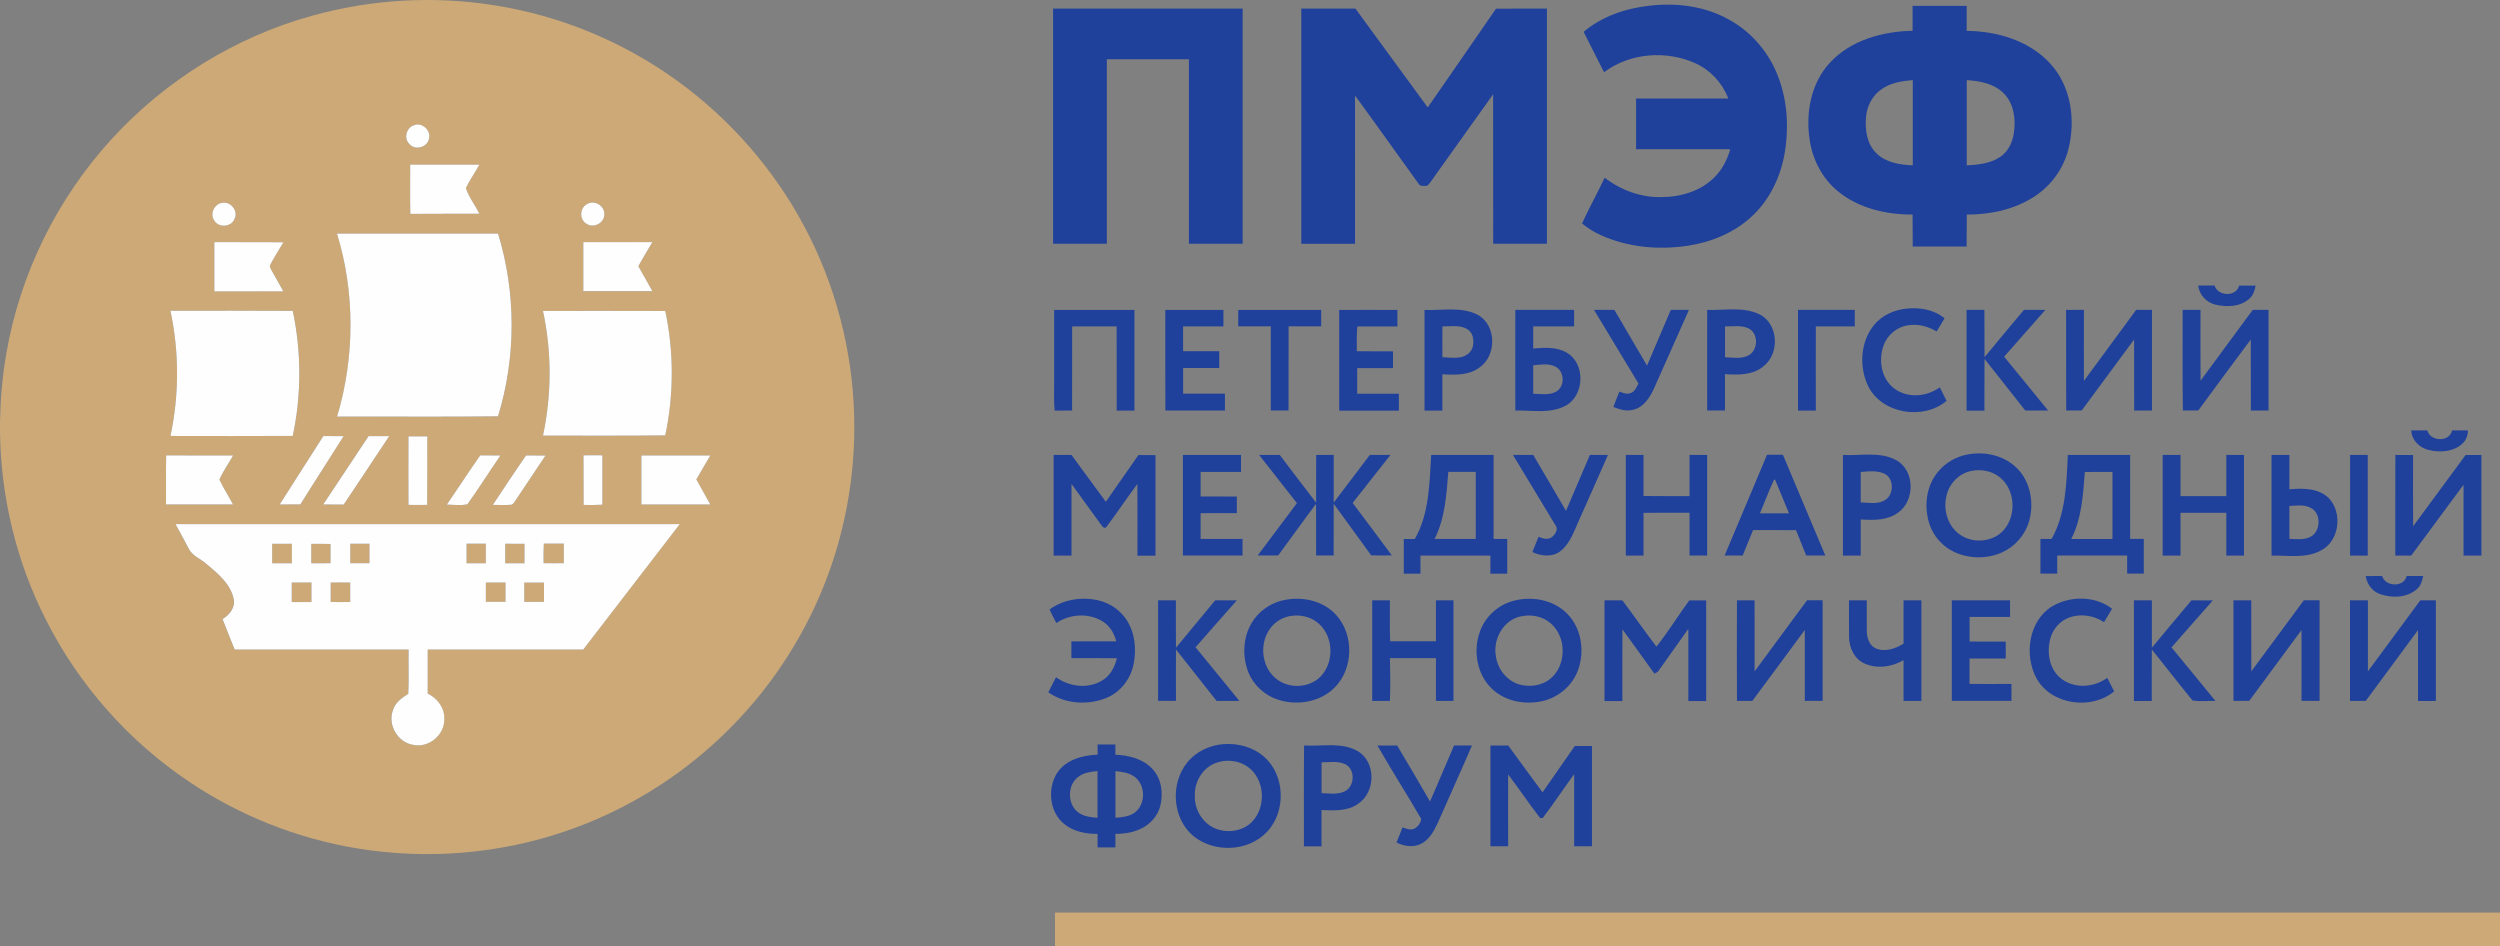 <?xml version="1.0" encoding="UTF-8"?>
<svg id="uuid-ee936b2c-db12-48dd-a261-2142d6301e5c" data-name="Слой 2" xmlns="http://www.w3.org/2000/svg" viewBox="0 0 428.88 162.36">
  <rect x="0" y="0" width="428.88" height="162.36" fill="#808080" stroke="none"/>
  <g id="uuid-bdc60eab-2343-4d91-848e-4bb26d2e4a9c" data-name="1">
    <g>
      <path d="M271.68,5.46c3.17-2.69,7.28-4.05,11.37-4.49,4.6-.53,9.45,.09,13.53,2.38,3.67,1.99,6.57,5.28,8.19,9.11,1.81,4.26,2.16,9.05,1.43,13.6-.68,4.19-2.59,8.26-5.76,11.14-2.98,2.75-6.88,4.34-10.86,4.95-5.01,.77-10.29,.29-14.94-1.8-1.17-.51-2.24-1.22-3.24-2.01,1.21-2.66,2.64-5.21,3.88-7.86,2.74,2.12,6.17,3.4,9.66,3.33,3.33,.01,6.83-1.01,9.21-3.43,1.32-1.31,2.17-3.01,2.68-4.78-5.38-.02-10.77,0-16.16-.01,0-2.9,0-5.79,0-8.69,5.27,0,10.55,0,15.82,0-.99-2.64-3.03-4.85-5.6-6.03-5.02-2.28-11.26-1.82-15.71,1.52-1.16-2.32-2.36-4.62-3.51-6.93h0Zm56.45-4.45c3.09,0,6.17,0,9.26,0,0,1.43,0,2.85,0,4.28,5.21,.07,10.71,1.66,14.32,5.6,3.56,3.85,4.39,9.6,3.16,14.57-.8,3.34-2.92,6.33-5.79,8.21-3.43,2.27-7.61,3.15-11.67,3.14-.04,1.83,0,3.65-.03,5.48-3.08,0-6.17,0-9.25,0-.01-1.82,0-3.65-.02-5.48-4.49,.01-9.18-1.05-12.73-3.93-2.69-2.15-4.39-5.38-4.91-8.76-.75-4.67,.17-9.86,3.49-13.4,3.59-3.86,9.03-5.34,14.15-5.44,0-1.42,0-2.85,0-4.28h0Zm-5.6,14.48c-1.42,1.09-2.26,2.82-2.41,4.59-.2,2.2,.15,4.69,1.84,6.27,1.63,1.57,4.01,1.92,6.18,2.02-.01-4.87,0-9.75,0-14.62-1.96,.15-4.02,.48-5.6,1.74h0Zm14.87-1.74v14.62c1.97-.1,4.07-.32,5.75-1.46,1.37-.91,2.11-2.51,2.33-4.1,.38-2.38,0-5.09-1.78-6.84-1.65-1.64-4.06-2.09-6.29-2.22h0ZM180.65,1.48c10.84,0,21.69,0,32.53,0,0,13.44,0,26.89,0,40.33h-9.22c0-10.55,0-21.1,0-31.64-4.69,0-9.39,0-14.08,0v31.64c-3.07,0-6.15,0-9.22,0V1.48h0Zm42.58,0c3.1-.02,6.19,0,9.29-.01,4.14,5.65,8.28,11.3,12.41,16.96,3.91-5.64,7.82-11.28,11.71-16.94,2.91-.03,5.82,0,8.74-.01,0,13.44,0,26.89,0,40.33h-9.22c-.01-8.54,.01-17.09-.01-25.63-3.21,4.52-6.45,9.02-9.67,13.54-.54,.71-.97,1.51-1.61,2.13-.54,.03-1.24,.21-1.54-.38-3.63-5.02-7.21-10.08-10.87-15.08-.02,8.48,0,16.95,0,25.43-3.07,0-6.15,0-9.22,0,0-13.44,0-26.88,0-40.32h0Zm153.87,47.51c.93-.01,1.87-.01,2.81-.01,.57,1.88,3.74,1.99,4.22,.01,.94-.01,1.88-.01,2.83,0-.16,.84-.42,1.71-1.11,2.28-1.55,1.38-3.84,1.45-5.77,1-1.54-.37-2.8-1.67-2.97-3.28h0Zm-55.62,6.78c1.37-1.68,3.48-2.63,5.62-2.83,2.26-.24,4.71,.18,6.49,1.67-.45,.75-.91,1.5-1.35,2.25-1.46-.85-3.17-1.34-4.86-1.06-1.93,.25-3.64,1.67-4.26,3.51-.9,2.49-.38,5.66,1.82,7.32,2.28,1.74,5.58,1.45,7.84-.18,.38,.78,.77,1.55,1.16,2.32-3.99,3.36-11.09,2.25-13.46-2.54-1.58-3.3-1.34-7.59,1.01-10.47h0Zm-140.64-2.6c4.6-.01,9.19,0,13.78,0,0,5.76,.01,11.51,0,17.27h-3.05c-.02-4.82,0-9.63-.01-14.45-2.54,0-5.09,0-7.63,0-.02,4.82,0,9.63-.01,14.44-1,0-1.99,0-2.99,.01-.16-1.46-.08-2.93-.09-4.4,0-4.29-.01-8.59,0-12.88h0Zm19.05,0c3.33,0,6.66-.01,9.99,0,0,.94,0,1.88,0,2.82-2.31,0-4.61,0-6.92,0,0,1.42,0,2.84,0,4.26,2.07,0,4.13,0,6.2,0,0,.96,0,1.92,0,2.88-2.07,0-4.13,0-6.19,0,0,1.47,0,2.93,0,4.4,2.39,0,4.78,0,7.17,0,0,.97,0,1.93,0,2.9-3.41,0-6.81,0-10.22,0-.03-5.76,0-11.52-.01-17.28h0Zm12.51,0c4.75,0,9.5,0,14.25,0,0,.94,0,1.88,0,2.81-1.86,.01-3.73,0-5.59,0-.02,4.82,0,9.63-.01,14.44-1.02,0-2.03,0-3.04,0-.02-4.81,0-9.63,0-14.44-1.87,0-3.73,0-5.59,0v-2.82h0Zm17.33,0c3.33-.02,6.66,0,10,0,0,.94,0,1.88,0,2.83-2.29,0-4.58,0-6.88,0-.13,1.41-.09,2.84-.09,4.25,2.07,.04,4.14,.01,6.21,.02v2.88c-2.05,0-4.09,0-6.14,0,0,1.47,0,2.93,0,4.4,2.38,0,4.76,0,7.15,0,0,.97,0,1.93,0,2.9-3.41,0-6.83,0-10.24,0-.01-5.75,0-11.51,0-17.26h0Zm14.65,0c3.03,.13,6.3-.62,9.11,.83,3.25,1.75,3.31,6.97,.34,9.03-1.82,1.39-4.23,1.3-6.39,1.18,0,2.08,0,4.15,0,6.23h-3.06c0-5.76,0-11.51,0-17.27h0Zm3.07,2.82c-.02,1.76-.01,3.53,0,5.29,.98,.06,1.96,.17,2.94,.04,.99-.14,1.98-.78,2.25-1.79,.27-1.04,.12-2.37-.84-3.01-1.29-.84-2.9-.5-4.34-.52h0Zm12.5-2.83c3.37,0,6.73,0,10.09,0,0,.94,0,1.88,0,2.83-2.34,0-4.68,0-7.02,0,0,1.27,0,2.53,0,3.8,1.95-.17,4.1-.32,5.84,.76,3.18,1.91,2.96,7.37-.32,9.07-2.64,1.41-5.72,.73-8.58,.81-.02-5.75,0-11.51,0-17.26h0Zm3.07,9.51c0,1.63,0,3.26,0,4.88,1.3,.02,2.71,.3,3.91-.35,1.6-.86,1.5-3.58-.15-4.33-1.18-.57-2.52-.32-3.77-.2h0Zm10.44-9.51c1.16,0,2.32,0,3.49,0,1.86,3.19,3.72,6.38,5.6,9.56,1.36-3.19,2.72-6.37,4.08-9.56,1.03-.01,2.07,0,3.11,0-2.02,4.51-3.99,9.03-6.02,13.53-.71,1.56-1.8,3.23-3.59,3.61-1.14,.33-2.29-.08-3.35-.48,.31-.89,.66-1.77,1.03-2.64,.64,.22,1.34,.55,2,.22,.69-.27,.95-1.01,1.27-1.61-2.55-4.21-5.09-8.42-7.63-12.64h0Zm19.4,0c3,.12,6.24-.61,9.04,.79,3.21,1.66,3.43,6.68,.66,8.86-1.83,1.58-4.38,1.52-6.64,1.38,0,2.08,0,4.15,0,6.23-1.02,0-2.03,0-3.05,0-.02-5.76,0-11.51,0-17.27h0Zm3.07,2.83c0,1.76,0,3.53,0,5.29,1.32,.06,2.75,.33,3.98-.29,1.77-.86,1.81-3.91-.04-4.7-1.25-.52-2.63-.28-3.94-.29h0Zm12.51-2.83h9.75c0,.94,0,1.88,0,2.83-2.23,0-4.46,0-6.68,0-.02,4.82,0,9.63,0,14.45h-3.06c0-5.76,0-11.51,0-17.27h0Zm28.94,0c1.02,0,2.03,0,3.05,0,.02,2.71-.01,5.41,.02,8.12,2.25-2.71,4.48-5.43,6.76-8.12,1.22,0,2.45,0,3.68,0-2.35,2.68-4.73,5.34-7.08,8.03,2.51,3.08,5.05,6.14,7.55,9.24-1.31,0-2.62,.01-3.92,0-2.31-2.97-4.68-5.9-6.99-8.86-.04,2.96,0,5.92-.02,8.88h-3.06c0-5.76,0-11.51,0-17.27h0Zm17.05,0c1.02,0,2.04,0,3.07,0,0,4.06-.02,8.12,0,12.18,2.98-4.07,5.99-8.11,8.96-12.18,.9-.01,1.8,0,2.71,0,0,5.76,0,11.51,0,17.27h-3.05c-.02-4.06,0-8.12-.01-12.19-2.99,4.07-6,8.12-8.99,12.18-.89,0-1.78,0-2.66,0-.04-5.76,0-11.52-.02-17.28h0Zm19.99,0c1.03,0,2.05,0,3.08,0,0,4.05-.02,8.11,.01,12.15,2.98-4.06,5.97-8.1,8.95-12.15,.9-.01,1.8,0,2.71,0,0,5.76,0,11.51,0,17.27h-3.03c-.02-4.06,0-8.12-.01-12.19-3.03,4.04-6.02,8.12-9.01,12.18-.88,0-1.77,0-2.64,0-.1-5.76-.02-11.51-.04-17.27h0Zm39.23,20.68c.92,0,1.83,0,2.76,0,.51,1.93,3.83,2.06,4.24,0,.91,0,1.81,0,2.72,0,.02,.94-.38,1.84-1.11,2.42-1.55,1.28-3.75,1.39-5.63,.93-1.57-.36-2.91-1.7-2.98-3.35h0Zm-232.9,4.21c1.02,0,2.04,0,3.07,0,1.98,2.67,3.9,5.37,5.89,8.03,1.85-2.68,3.73-5.35,5.59-8.02,.98,0,1.95,0,2.93,.02-.01,5.75,0,11.49,0,17.24-1.03,0-2.07,0-3.1,0,0-4.1,.02-8.2-.01-12.3-1.82,2.42-3.49,4.97-5.32,7.39-.27,.36-.69-.05-.85-.31-1.71-2.35-3.41-4.73-5.13-7.08,0,4.1,0,8.19,0,12.29h-3.07v-17.26h0Zm22.17,0c3.33,0,6.66,0,9.98,0,0,.97,0,1.94,0,2.91-2.31,0-4.62-.01-6.93,0v4.21c2.07,.02,4.14,0,6.21,.01v2.85c-2.07,0-4.14-.02-6.21,.01,0,1.47,0,2.94,0,4.41,2.4,.02,4.79,0,7.19,0,0,.95,0,1.9,0,2.85h-10.23v-17.26h0Zm13.1,0c1.18-.01,2.35-.01,3.53,0,2.07,2.73,4.12,5.47,6.23,8.17,.02-2.73,0-5.45,.01-8.18,1,0,2.01,0,3.01,0,0,2.72-.01,5.45,0,8.18,2.06-2.73,4.12-5.46,6.2-8.18,1.18,0,2.36,0,3.54,0-2.16,2.75-4.32,5.5-6.49,8.24,2.24,3,4.51,5.98,6.72,9-1.18,.02-2.36,.01-3.53,0-2.14-2.96-4.31-5.9-6.44-8.86-.02,2.95,0,5.91-.01,8.87-1.01,0-2.01,0-3.01,0,0-2.95,.01-5.9-.01-8.85-2.21,2.92-4.32,5.92-6.5,8.85-1.17,0-2.34,0-3.51,0,2.24-3,4.49-5.98,6.73-8.98-2.17-2.75-4.33-5.5-6.48-8.26h0Zm29.51-.01c3.57,0,7.13,0,10.7,0,0,4.8,0,9.61,0,14.41,.78,0,1.56,0,2.34,.01,0,1.98,0,3.97,0,5.95-.97,0-1.92,0-2.89,0v-3.1c-4,0-8,0-12,0,0,1.04,0,2.07,0,3.1-.96,0-1.91,0-2.86,0,0-1.98,0-3.96,0-5.94,.63,0,1.26,0,1.9-.01,2.48-4.36,2.51-9.54,2.8-14.41h0Zm2.93,2.91c-.31,3.9-.56,7.95-2.35,11.51,2.35-.02,4.7,0,7.06,0v-11.51c-1.57,0-3.14,0-4.71,0h0Zm11.1-2.91c1.15,0,2.31,0,3.47,0,1.88,3.2,3.75,6.39,5.62,9.59,1.38-3.19,2.74-6.39,4.1-9.59,1.03,0,2.07,0,3.1,0-1.61,3.68-3.25,7.35-4.88,11.02-.91,1.96-1.57,4.22-3.38,5.57-1.39,.99-3.25,.77-4.71,.07,.35-.88,.71-1.75,1.06-2.62,.71,.31,1.6,.59,2.28,.07,.58-.46,1.19-1.37,.61-2.06-2.43-4.02-4.86-8.03-7.28-12.05h0Zm19.35,0c1.01,0,2.02,0,3.04,0,0,2.35,0,4.7,0,7.05,2.63,.04,5.26,0,7.89,.02,0-2.35,0-4.71,0-7.07,1.01,0,2.02,0,3.03,0,0,5.75,0,11.5,0,17.26h-3.03v-7.34c-2.63,.01-5.26-.02-7.89,.02,0,2.44,0,4.88,0,7.33h-3.04c0-5.75,0-11.51,0-17.26h0Zm24.23-.03c.9,0,1.81,0,2.72,0,2.41,5.77,4.86,11.52,7.28,17.29-1.1,0-2.19,0-3.28,0-.57-1.45-1.18-2.89-1.75-4.35-2.46-.03-4.92,0-7.37-.01-.58,1.46-1.19,2.91-1.78,4.36-1.04,0-2.07,0-3.1,0,2.42-5.77,4.87-11.52,7.28-17.29h0Zm1.18,4.32c-.87,1.88-1.59,3.83-2.4,5.73,1.66,0,3.32,0,4.98,0-.81-1.93-1.56-3.88-2.39-5.79-.05,.01-.15,.05-.19,.06h0Zm11.83-4.28c3.05,.16,6.36-.63,9.17,.9,3.23,1.79,3.23,7.02,.24,9.03-1.83,1.34-4.2,1.27-6.35,1.13,0,2.06,0,4.13,0,6.2-1.02,0-2.04,0-3.05,0-.01-5.76,0-11.51,0-17.26h0Zm3.06,2.92c.01,1.74,0,3.48,0,5.22,1.33,.05,2.77,.34,4-.3,1.72-.84,1.82-3.79,.07-4.63-1.28-.58-2.73-.4-4.08-.29h0Zm17.54-2.82c2.9-.8,6.22-.32,8.61,1.58,2.85,2.24,3.71,6.29,2.74,9.68-.67,2.36-2.43,4.37-4.67,5.37-2.56,1.14-5.62,1.1-8.16-.08-2.04-.94-3.64-2.77-4.31-4.92-.82-2.61-.59-5.61,.87-7.96,1.11-1.78,2.9-3.1,4.91-3.67h0Zm1.34,2.66c-2.03,.44-3.67,2.13-4.14,4.14-.67,2.47,.19,5.37,2.36,6.82,2.23,1.52,5.57,1.23,7.4-.79,2.23-2.5,2.05-6.87-.57-9.04-1.38-1.17-3.31-1.51-5.05-1.13h0Zm16.64-2.77c3.56,0,7.13,0,10.7,0,0,4.8,0,9.61,0,14.41h2.34v5.95c-.95,0-1.9,0-2.85,0,0-1.04,0-2.07,0-3.1h-12v3.1c-.96,0-1.92,0-2.88,0,0-1.98,0-3.96,0-5.94,.64,0,1.28,0,1.92-.01,2.45-4.37,2.55-9.53,2.78-14.41h0Zm2.93,2.93c-.31,3.9-.52,7.96-2.34,11.5,2.36-.02,4.72,0,7.08,0,0-3.84,0-7.67,0-11.51-1.58,0-3.16-.01-4.74,.01h0Zm13.35-2.92c1.02,0,2.04,0,3.06,0,0,2.35,0,4.71,0,7.06,2.62,0,5.24,0,7.86,0v-7.06c1.01,0,2.01,0,3.03,0,0,5.76,0,11.51,0,17.26h-3.03v-7.34c-2.62,0-5.24,0-7.86,0,0,2.45,0,4.9,0,7.35-1.02,0-2.04,0-3.06,0,0-5.76,0-11.51,0-17.26h0Zm18.67,0c1.02,0,2.04,0,3.07,0,0,1.96,0,3.93,0,5.89,2.33-.22,5.05-.21,6.82,1.57,2.3,2.51,1.78,7.24-1.33,8.89-2.62,1.45-5.71,.87-8.55,.91,0-5.76,0-11.51,0-17.27h0Zm3.07,8.75c-.01,1.88,0,3.76,0,5.64,1.1,.04,2.25,.19,3.31-.21,2.09-.72,2.32-4.19,.3-5.13-1.12-.56-2.41-.38-3.6-.3h0Zm10.41-8.75c1.01,0,2.02,0,3.03,0v17.26h-3.03c0-5.76,0-11.51,0-17.26h0Zm7.76,0c1.01,0,2.03,0,3.05,.01,0,4.07-.03,8.15,.01,12.22,2.99-4.08,6.02-8.14,9-12.22,.9,0,1.8,0,2.71,0,0,5.75,0,11.51,0,17.26h-3.06c0-4.05,.01-8.11,0-12.16-3,4.05-5.99,8.11-8.99,12.16h-2.72c0-5.76-.01-11.51,.01-17.27h0Zm-5.09,20.78c.94-.02,1.88-.02,2.83-.02,.52,1.88,3.77,1.99,4.21,.01,.94-.01,1.89-.01,2.84,0-.18,.82-.42,1.69-1.09,2.25-1.69,1.49-4.24,1.57-6.28,.86-1.37-.46-2.28-1.71-2.5-3.11h0Zm-225.76,5.72c2.4-1.75,5.57-2.22,8.43-1.54,1.94,.47,3.7,1.67,4.78,3.36,1.44,2.18,1.69,4.97,1.21,7.49-.48,2.53-2.19,4.81-4.58,5.83-3.22,1.35-7.19,1.11-10.07-.93,.44-.87,.88-1.72,1.32-2.58,2.21,1.6,5.35,2.04,7.77,.65,1.47-.79,2.31-2.34,2.67-3.91-2.6-.03-5.2,0-7.8-.01,0-.96,0-1.92,0-2.88,2.57,0,5.13,.01,7.7-.01-.37-1.48-1.25-2.87-2.63-3.59-2.38-1.29-5.42-1.06-7.65,.46-.4-.77-.81-1.54-1.17-2.32h0Zm39.9-1.53c3-.74,6.44-.15,8.76,1.98,3.37,3.1,3.64,8.85,.76,12.36-2.37,2.95-6.66,3.83-10.17,2.69-2.4-.75-4.42-2.63-5.27-5.01-.94-2.64-.77-5.72,.66-8.15,1.13-1.93,3.08-3.34,5.25-3.88h0Zm1.33,2.67c-1.31,.25-2.53,.97-3.33,2.04-1.93,2.5-1.63,6.49,.79,8.56,2,1.79,5.28,1.83,7.37,.16,2.78-2.3,2.82-7.12,.09-9.48-1.32-1.18-3.2-1.6-4.92-1.27h0Zm38.66-2.7c2.87-.66,6.13-.13,8.39,1.83,2.91,2.43,3.64,6.79,2.33,10.23-.97,2.6-3.33,4.59-6.02,5.21-2.73,.63-5.8,.19-8.05-1.54-3.15-2.35-4.05-6.89-2.69-10.47,.96-2.63,3.31-4.66,6.04-5.26h0Zm1.07,2.72c-3.06,.56-4.94,3.88-4.41,6.84,.28,2.21,1.85,4.21,4,4.87,1.78,.49,3.83,.24,5.3-.94,2.85-2.29,2.88-7.21,.09-9.56-1.34-1.17-3.25-1.56-4.97-1.2h0Zm90.91-1.62c3.1-1.9,7.46-1.93,10.39,.34-.45,.77-.91,1.54-1.37,2.3-1.76-1.15-4.05-1.52-6.04-.77-1.57,.58-2.76,2-3.19,3.6-.6,2.3-.22,5.08,1.68,6.7,2.25,1.94,5.76,1.75,8.09,.03,.39,.77,.79,1.54,1.19,2.31-3.92,3.29-10.85,2.32-13.35-2.28-2.11-3.96-1.34-9.69,2.59-12.23h0Zm-153.27-1.1h3.06c0,2.71-.02,5.42,.01,8.13,2.23-2.72,4.5-5.41,6.73-8.13,1.24,0,2.48,0,3.72,0-2.37,2.68-4.74,5.35-7.09,8.05,2.51,3.07,5.03,6.13,7.52,9.21-1.31,0-2.61,.01-3.91-.01-2.31-2.95-4.64-5.89-6.97-8.82-.02,2.94,0,5.88,0,8.82-1.02,.01-2.05,.01-3.07,0,0-5.76,0-11.51,0-17.26h0Zm36.73,0h3.04c.02,2.34-.05,4.69,.05,7.02,2.62,0,5.23,0,7.85,0,0-2.34,0-4.68,0-7.02h3.01c0,5.76,0,11.51,0,17.26-1.01,0-2.01,0-3.01,0,0-2.45,0-4.9,0-7.35-2.63,0-5.26-.01-7.89,0,.03,2.45,.11,4.9-.01,7.35-1.01,0-2.02,0-3.03,0,0-5.76,0-11.51,0-17.26h0Zm39.87,0c1.02,0,2.04,0,3.05,0,1.98,2.63,3.86,5.33,5.85,7.94,2.01-2.54,3.72-5.32,5.63-7.93,.97,0,1.93,0,2.9,0,.01,5.76,0,11.51,0,17.27-1.02,0-2.04,0-3.06,0,0-4.13,0-8.26,0-12.39-1.68,2.35-3.35,4.7-5.02,7.07-.18,.31-.49,.48-.81,.61-1.8-2.56-3.66-5.06-5.48-7.6-.03,4.1,0,8.21-.01,12.31h-3.06c0-5.76,0-11.51,0-17.26h0Zm22.7,0h3.03c0,4.06-.01,8.13,.01,12.19,3-4.07,5.98-8.14,9-12.2,.89,0,1.78,0,2.67,0,0,5.76,0,11.51,0,17.26-1.02,0-2.04,0-3.06,0,0-4.06,.01-8.11,0-12.17-3.01,4.06-5.98,8.14-9.01,12.18-.88-.01-1.76-.01-2.63-.01-.03-5.76-.02-11.51,0-17.26h0Zm19.23,0h3.05c.01,1.8-.03,3.6,.01,5.39,.03,1.13,.47,2.43,1.61,2.88,1.58,.64,3.32,0,4.69-.84,0-2.48,0-4.96,0-7.43h3.06c0,5.76,0,11.51,0,17.26-1.02,0-2.04,0-3.06,0,0-2.34,0-4.67,0-7-2.03,1.19-4.68,1.56-6.83,.51-1.66-.8-2.49-2.68-2.52-4.45-.03-2.11,0-4.22-.01-6.33h0Zm17.65,0h9.98c0,.95,0,1.9,0,2.85-2.31,0-4.63-.01-6.94,0v4.22c2.07,.02,4.13,0,6.2,.01,0,.97,0,1.93,0,2.9-2.07,0-4.14,0-6.21,0v4.36c2.39,.02,4.79,0,7.19,0,0,.97,0,1.94,0,2.9-3.41,0-6.82,0-10.23,0,0-5.76,0-11.51,0-17.26h0Zm31.25,0h3.06c0,2.71-.01,5.42,0,8.13,2.27-2.7,4.5-5.44,6.79-8.13,1.22,0,2.45,0,3.67,.01-2.35,2.7-4.75,5.35-7.09,8.06,2.53,3.05,5.02,6.13,7.54,9.19-1.31-.05-2.66,.14-3.94-.09-2.37-2.88-4.64-5.85-6.98-8.75-.03,2.95,0,5.9-.01,8.85-1.02,0-2.05,0-3.06,0,0-5.75,0-11.51,0-17.26h0Zm17.05,0h3.06c0,4.06-.01,8.12,.01,12.18,3.02-4.05,5.99-8.13,9.01-12.19,.9,0,1.8,0,2.7,0,0,5.75,0,11.51,0,17.26h-3.1c0-4.05,.02-8.1,0-12.15-2.98,4.06-5.98,8.1-8.97,12.15-.9,0-1.8,0-2.7,0,0-5.76,0-11.51,0-17.27h0Zm20,0h3.07c0,4.06,0,8.12,0,12.18,3.01-4.06,5.99-8.13,8.99-12.18h2.67c0,5.75,0,11.5,0,17.26-1.02,.01-2.04,0-3.06,.01,0-4.06,0-8.11,0-12.17-2.99,4.06-5.99,8.1-8.97,12.16-.9,0-1.8,0-2.7,0,0-5.76,0-11.51,0-17.27h0Zm-193.19,24.66c2.45-.17,5.03,.52,6.89,2.17,3.65,3.18,3.82,9.45,.47,12.92-3.18,3.37-8.96,3.6-12.53,.73-3.7-3.01-4.08-9.06-1.09-12.69,1.52-1.88,3.87-2.96,6.26-3.13h0Zm-1.15,3.16c-2.33,.72-3.87,3.12-3.83,5.52-.14,2.3,1.13,4.65,3.22,5.67,2.16,1.04,5.03,.67,6.69-1.12,2.19-2.4,2.12-6.56-.23-8.83-1.52-1.46-3.86-1.9-5.84-1.24h0Zm-20.53-3.1c1.02,0,2.04,0,3.07,0,0,.59,0,1.17,0,1.76,2.24,.11,4.62,.65,6.23,2.32,1.68,1.66,2.02,4.26,1.47,6.47-.46,1.81-1.86,3.3-3.57,4.02-1.3,.58-2.72,.77-4.13,.78,0,.77,0,1.54,0,2.31h-3.06c0-.77,0-1.54,0-2.31-2,0-4.1-.39-5.69-1.68-2.55-2.01-2.96-6.02-1.29-8.71,1.48-2.33,4.38-3.11,6.99-3.21,0-.59,0-1.17,0-1.76h0Zm-3.21,5.5c-2.08,1.41-2.02,5.03,.15,6.32,.91,.59,2.01,.66,3.06,.77,0-2.67,.01-5.34,0-8.02-1.11,.11-2.28,.24-3.21,.93h0Zm6.29-.92c0,2.67,0,5.34,0,8,1.16-.1,2.41-.19,3.36-.93,1.89-1.47,1.82-4.81-.17-6.16-.93-.66-2.09-.8-3.19-.91h0Zm44.93-4.39c1.13,0,2.25,0,3.39-.01,1.91,3.18,3.78,6.39,5.64,9.6,1.42-3.18,2.73-6.41,4.13-9.6,1.02,0,2.04,0,3.07,0-1.92,4.46-3.93,8.89-5.89,13.33-.64,1.38-1.45,2.84-2.86,3.55-1.33,.66-2.9,.4-4.19-.23,.33-.87,.68-1.74,1.03-2.6,.66,.23,1.41,.55,2.1,.18,.58-.34,1.06-.98,1.09-1.66-2.44-4.22-5.09-8.33-7.5-12.57h0Zm19.38,0c1.02,0,2.05,0,3.08,0,1.96,2.68,3.89,5.37,5.88,8.02,1.83-2.65,3.7-5.29,5.53-7.94,.98-.01,1.97,0,2.95,0v17.2c-1.02,0-2.04,0-3.06,0,0-4.12,.01-8.24,0-12.36-1.82,2.48-3.52,5.06-5.39,7.51-.11,0-.33,.01-.44,.01-1.9-2.44-3.61-5.02-5.49-7.48-.02,4.11,0,8.21,0,12.32-1.02,0-2.03,0-3.04,0,0-5.76-.01-11.52,0-17.28h0Zm-31.98,17.28c.02-5.76-.04-11.53,.03-17.29,3.07,.18,6.42-.63,9.22,.98,3.16,1.87,3.07,7.05,.05,9.02-1.82,1.32-4.16,1.15-6.28,1.08,0,2.07,0,4.15,0,6.22-1.01,0-2.02,0-3.03,0h0Zm3.03-14.4c0,1.76-.01,3.52,0,5.28,1.29,.05,2.66,.29,3.88-.26,1.83-.76,1.97-3.83,.17-4.7-1.27-.59-2.71-.32-4.06-.32Z" style="fill: #1f419b; fill-rule: evenodd;"/>
      <path d="M53.47,2.72C63.65-.13,74.45-.76,84.88,.92c11.28,1.77,22.11,6.27,31.35,12.98,8.98,6.5,16.46,15.06,21.69,24.83,5.39,10.04,8.34,21.36,8.62,32.74,.25,10.26-1.66,20.58-5.63,30.05-4.16,9.98-10.59,19-18.64,26.23-7.3,6.58-15.94,11.67-25.24,14.84-11.44,3.93-23.86,4.92-35.78,2.95-10.26-1.69-20.14-5.61-28.77-11.41-10.4-6.96-18.96-16.63-24.6-27.81C2.8,96.37,.13,85.22,0,74.05v-1.64c.08-3.95,.4-7.9,1.09-11.79,2.35-13.65,8.72-26.57,18.08-36.78C28.35,13.8,40.35,6.36,53.47,2.72h0Zm17.43,18.81c-1.25,.49-1.66,2.27-.66,3.2,.97,1.12,2.99,.59,3.32-.83,.52-1.5-1.25-3.07-2.67-2.36h0Zm-.54,6.72c.01,2.81-.04,5.63,.02,8.45,3.95-.04,7.9,0,11.85-.02-.72-1.49-1.82-2.85-2.32-4.41,.67-1.39,1.58-2.65,2.32-4.01-3.96-.01-7.92,0-11.88,0h0Zm-32.4,6.58c-1.3,.29-1.97,1.98-1.15,3.06,.78,1.22,2.84,1.05,3.41-.28,.79-1.41-.73-3.22-2.25-2.78h0Zm62.69,.22c-1.25,.69-1.26,2.68,0,3.36,1.2,.79,3.01-.13,3.02-1.59,.13-1.51-1.76-2.64-3.02-1.77h0Zm-42.83,5.02c3.12,10.17,3.06,21.23,.02,31.41,9.21-.02,18.41,.07,27.61-.05,3.1-10.15,3.1-21.21,0-31.35-9.21-.02-18.42,0-27.62,0h0Zm-21.05,1.47c-.01,2.81,0,5.63,0,8.44,3.95-.01,7.9,0,11.84-.01-.66-1.18-1.32-2.37-1.99-3.54-.15-.34-.49-.7-.23-1.07,.68-1.3,1.49-2.53,2.23-3.81-3.95-.03-7.9,0-11.85-.02h0Zm63.3,0c0,2.81,0,5.63,0,8.44,3.95,0,7.9,0,11.85,0-.8-1.43-1.59-2.87-2.41-4.28,.75-1.41,1.61-2.76,2.41-4.14-3.95-.02-7.9,0-11.85,0h0ZM29.24,53.31c1.51,7.05,1.51,14.42,0,21.47,6.99,0,13.98,.03,20.98-.01,1.52-7.04,1.51-14.4,0-21.45-6.99-.04-13.99-.02-20.98-.02h0Zm63.91,.03c1.52,7.03,1.5,14.36,0,21.39,6.99-.02,13.99,.05,20.98-.04,1.48-7.01,1.49-14.33,0-21.34-6.99-.04-13.99,0-20.98-.01h0Zm-37.68,21.47c-2.52,3.9-4.99,7.82-7.49,11.73,1.18,.01,2.37,.01,3.55-.01,2.44-3.92,4.97-7.79,7.42-11.71-1.16,0-2.32,0-3.48-.01h0Zm7.75,.02c-2.58,3.91-5.19,7.8-7.77,11.71,1.17,0,2.34,0,3.51,.02,2.63-3.9,5.2-7.83,7.81-11.74-1.18-.01-2.37-.01-3.55,0h0Zm6.84,.03c0,3.92,0,7.83,0,11.75,1.07,.03,2.14,.02,3.21,0,.04-3.92,0-7.83,.02-11.75-1.08-.01-2.16-.01-3.24,0h0Zm-41.58,11.69c3.83,0,7.66,0,11.49,0-.76-1.44-1.66-2.8-2.33-4.27,.63-1.45,1.59-2.74,2.34-4.13-3.83-.02-7.65,.01-11.47-.02-.06,2.81-.01,5.62-.03,8.43h0Zm48.18,.01c1.17,.02,2.38,.23,3.53-.06,1.96-2.73,3.76-5.59,5.66-8.36-1.16-.01-2.32-.01-3.47-.02-1.95,2.78-3.79,5.64-5.72,8.44h0Zm7.89,.05c1.03,0,2.06,.08,3.08-.02,.35,.02,.51-.36,.7-.58,1.73-2.63,3.52-5.23,5.25-7.86-1.12-.02-2.23-.02-3.34-.02-1.92,2.81-3.83,5.63-5.69,8.48h0Zm15.55-8.5c.02,2.83,0,5.67,.02,8.5,1.07,.03,2.15,.02,3.22-.04,0-2.82,0-5.64,0-8.47-1.08-.02-2.16-.01-3.24,0h0Zm9.92,.02c0,2.8,0,5.61,0,8.41,3.94,0,7.88,0,11.82,0-.79-1.44-1.59-2.86-2.39-4.3,.78-1.38,1.61-2.73,2.4-4.11-3.95-.01-7.89,0-11.84,0h0Zm-79.93,11.79c.73,1.37,1.49,2.72,2.21,4.09,.61,1.36,2.13,1.85,3.17,2.8,1.92,1.61,4.1,3.4,4.6,5.99,.29,1.46-.75,2.69-1.91,3.41,.67,1.75,1.37,3.49,2.08,5.22,9.94,0,19.88,0,29.83,0-.04,2.52,.08,5.06-.05,7.58-1.07,.7-2.22,1.47-2.61,2.77-1.01,2.51,.78,5.58,3.44,6,2.64,.58,5.43-1.7,5.34-4.41,.11-1.91-1.18-3.57-2.84-4.39,.02-2.52,0-5.03,0-7.55,8.89,0,17.79,0,26.68,0,5.53-7.16,11.05-14.33,16.56-21.51-28.84-.02-57.68,0-86.52,0h0Zm63.2,3.34c-.05,1.12-.06,2.24-.04,3.35,1.15,.02,2.31,.02,3.47,0,0-1.12,0-2.24,0-3.35-1.14,0-2.28,0-3.42,0h0Zm-46.6,.03c0,1.11,0,2.23,0,3.34,1.12,0,2.25,0,3.38,0,0-1.11,0-2.23,0-3.34-1.13,0-2.25,0-3.38,0h0Zm6.71,0c-.01,1.11-.01,2.23,0,3.34,1.1,0,2.2,0,3.3-.01,0-1.1,0-2.2,0-3.3-1.1-.03-2.2-.03-3.3-.02h0Zm6.69,0c-.01,1.11-.01,2.22,0,3.33,1.09,0,2.19,0,3.29,0,0-1.11,0-2.23,0-3.34-1.09,0-2.19,0-3.28,0h0Zm19.95-.02c0,1.12,0,2.24,0,3.36,1.1,0,2.2,0,3.3,0,0-1.12,0-2.24,0-3.36-1.11,0-2.21,0-3.31,0h0Zm6.63,0c0,1.12,0,2.24,0,3.36,1.1,0,2.2,0,3.3,0,0-1.12,0-2.23,.01-3.34-1.11-.02-2.21-.02-3.32-.01h0Zm-36.62,6.66c0,1.12,0,2.24,0,3.35,1.13,0,2.25,0,3.38,0,0-1.12,0-2.23,0-3.35-1.13,0-2.25,0-3.38,0h0Zm33.3,0c0,1.11,0,2.21,0,3.31h3.37c0-1.11,0-2.21,0-3.31-1.13,0-2.25,0-3.38,0h0Zm-26.62,.01c0,1.11,0,2.22,0,3.33,1.12,.02,2.24,.02,3.35,0v-3.33c-1.12-.02-2.24-.02-3.35,0h0Zm33.21,0c0,1.1,0,2.21,0,3.31,1.13,0,2.25,0,3.38,0,0-1.1,0-2.21,0-3.31-1.13,0-2.26,0-3.38,0h0Zm91.05,62.42c0-1.94,0-3.87,0-5.8h247.89c0,1.93,0,3.87,0,5.8H180.99Z" style="fill: #cca977; fill-rule: evenodd;"/>
      <path d="M70.9,21.53c1.42-.71,3.18,.87,2.67,2.36-.34,1.42-2.36,1.95-3.32,.83-1-.93-.59-2.71,.66-3.2h0Zm-.54,6.72c3.96,0,7.92,0,11.88,0-.74,1.36-1.65,2.62-2.32,4.01,.5,1.57,1.59,2.92,2.32,4.41-3.95,.02-7.9-.02-11.85,.02-.06-2.81-.01-5.63-.02-8.45h0Zm-32.4,6.58c1.53-.44,3.04,1.36,2.25,2.78-.56,1.34-2.63,1.5-3.41,.28-.82-1.07-.15-2.77,1.15-3.06h0Zm62.69,.22c1.26-.87,3.15,.26,3.02,1.77-.01,1.45-1.82,2.38-3.02,1.59-1.26-.68-1.25-2.67,0-3.36h0Zm-42.83,5.02c9.21,0,18.42-.01,27.62,0,3.11,10.15,3.11,21.2,0,31.35-9.2,.12-18.41,.02-27.61,.05,3.04-10.18,3.1-21.24-.02-31.41h0Zm-21.05,1.47c3.95,.02,7.9-.01,11.85,.02-.74,1.27-1.55,2.5-2.23,3.81-.25,.37,.09,.74,.23,1.07,.67,1.17,1.33,2.36,1.99,3.54-3.95,.02-7.9,0-11.84,.01,0-2.81-.01-5.63,0-8.44h0Zm63.3,0c3.95,0,7.9,0,11.85,0-.8,1.38-1.65,2.73-2.41,4.14,.82,1.42,1.61,2.85,2.41,4.28-3.95,.01-7.9,0-11.85,0,0-2.81,0-5.63,0-8.44h0ZM29.24,53.31c6.99,0,13.99-.03,20.98,.02,1.5,7.05,1.51,14.4,0,21.45-6.99,.04-13.98,.02-20.98,.01,1.51-7.05,1.51-14.42,0-21.47h0Zm63.91,.03c6.99,0,13.99-.02,20.98,.01,1.49,7.01,1.48,14.33,0,21.34-6.99,.09-13.99,.02-20.98,.04,1.5-7.03,1.52-14.36,0-21.39h0Zm-37.68,21.47c1.16,0,2.32,0,3.48,.01-2.45,3.92-4.98,7.78-7.42,11.71-1.18,.02-2.37,.02-3.55,.01,2.51-3.9,4.97-7.83,7.49-11.73h0Zm7.75,.02c-2.58,3.91-5.19,7.8-7.77,11.71,1.17,0,2.34,0,3.51,.02,2.63-3.9,5.2-7.83,7.81-11.74-1.18-.01-2.37-.01-3.55,0h0Zm6.84,.03c1.08,0,2.16,0,3.24,0-.01,3.91,.02,7.83-.02,11.75-1.07,.02-2.14,.03-3.21,0-.02-3.92,0-7.83,0-11.75h0Zm-41.58,11.69c.02-2.81-.04-5.62,.03-8.43,3.82,.04,7.65,0,11.47,.02-.75,1.39-1.71,2.68-2.34,4.13,.68,1.47,1.58,2.84,2.33,4.27-3.83,0-7.66,0-11.49,0h0Zm48.18,.01c1.92-2.8,3.77-5.66,5.72-8.44,1.16,.01,2.32,.01,3.47,.02-1.91,2.77-3.7,5.63-5.66,8.36-1.15,.28-2.36,.08-3.53,.06h0Zm7.89,.05c1.03,0,2.06,.08,3.08-.02,.35,.02,.51-.36,.7-.58,1.73-2.63,3.52-5.23,5.25-7.86-1.12-.02-2.23-.02-3.34-.02-1.92,2.81-3.83,5.63-5.69,8.48h0Zm15.55-8.5c1.08-.02,2.16-.02,3.24,0,0,2.82,0,5.65,0,8.47-1.07,.06-2.14,.07-3.22,.04-.02-2.83,0-5.67-.02-8.5h0Zm9.92,.02c3.95,0,7.89,0,11.84,0-.79,1.37-1.62,2.73-2.4,4.11,.79,1.44,1.6,2.86,2.39,4.3-3.94,0-7.88,0-11.82,0,0-2.8,0-5.61,0-8.41h0Zm-79.93,11.79c28.84,0,57.68-.01,86.52,0-5.51,7.18-11.04,14.34-16.56,21.51-8.89,0-17.79,0-26.68,0,0,2.52,0,5.03,0,7.55,1.65,.81,2.95,2.47,2.84,4.39,.09,2.71-2.7,5-5.34,4.41-2.66-.42-4.44-3.48-3.44-6,.38-1.3,1.54-2.07,2.61-2.77,.12-2.52,.01-5.06,.05-7.58-9.94,0-19.89,0-29.83,0-.71-1.73-1.41-3.47-2.08-5.22,1.16-.72,2.2-1.95,1.91-3.41-.5-2.59-2.68-4.38-4.6-5.99-1.04-.95-2.57-1.44-3.17-2.8-.72-1.37-1.48-2.73-2.21-4.09h0Zm63.2,3.34c-.05,1.12-.06,2.24-.04,3.35,1.15,.02,2.31,.02,3.47,0,0-1.12,0-2.24,0-3.35-1.14,0-2.28,0-3.42,0h0Zm-46.6,.03c0,1.11,0,2.23,0,3.34,1.12,0,2.25,0,3.38,0,0-1.11,0-2.23,0-3.34-1.13,0-2.25,0-3.38,0h0Zm6.71,0c-.01,1.11-.01,2.23,0,3.34,1.1,0,2.2,0,3.3-.01,0-1.1,0-2.2,0-3.3-1.1-.03-2.2-.03-3.3-.02h0Zm6.69,0c-.01,1.11-.01,2.22,0,3.33,1.09,0,2.19,0,3.29,0,0-1.11,0-2.23,0-3.34-1.09,0-2.19,0-3.28,0h0Zm19.95-.02c0,1.12,0,2.24,0,3.36,1.1,0,2.2,0,3.3,0,0-1.12,0-2.24,0-3.36-1.11,0-2.21,0-3.31,0h0Zm6.63,0c0,1.12,0,2.24,0,3.36,1.1,0,2.2,0,3.3,0,0-1.12,0-2.23,.01-3.34-1.11-.02-2.21-.02-3.32-.01h0Zm-36.62,6.66c0,1.12,0,2.24,0,3.35,1.13,0,2.25,0,3.38,0,0-1.12,0-2.23,0-3.35-1.13,0-2.25,0-3.38,0h0Zm33.3,0c0,1.11,0,2.21,0,3.31h3.37c0-1.11,0-2.21,0-3.31-1.13,0-2.25,0-3.38,0h0Zm-26.62,.01c0,1.11,0,2.22,0,3.33,1.12,.02,2.24,.02,3.35,0v-3.33c-1.12-.02-2.24-.02-3.35,0h0Zm33.21,0c0,1.1,0,2.21,0,3.31,1.13,0,2.25,0,3.38,0,0-1.1,0-2.21,0-3.31-1.13,0-2.26,0-3.38,0Z" style="fill: #fefefe; fill-rule: evenodd;"/>
    </g>
  </g>
</svg>